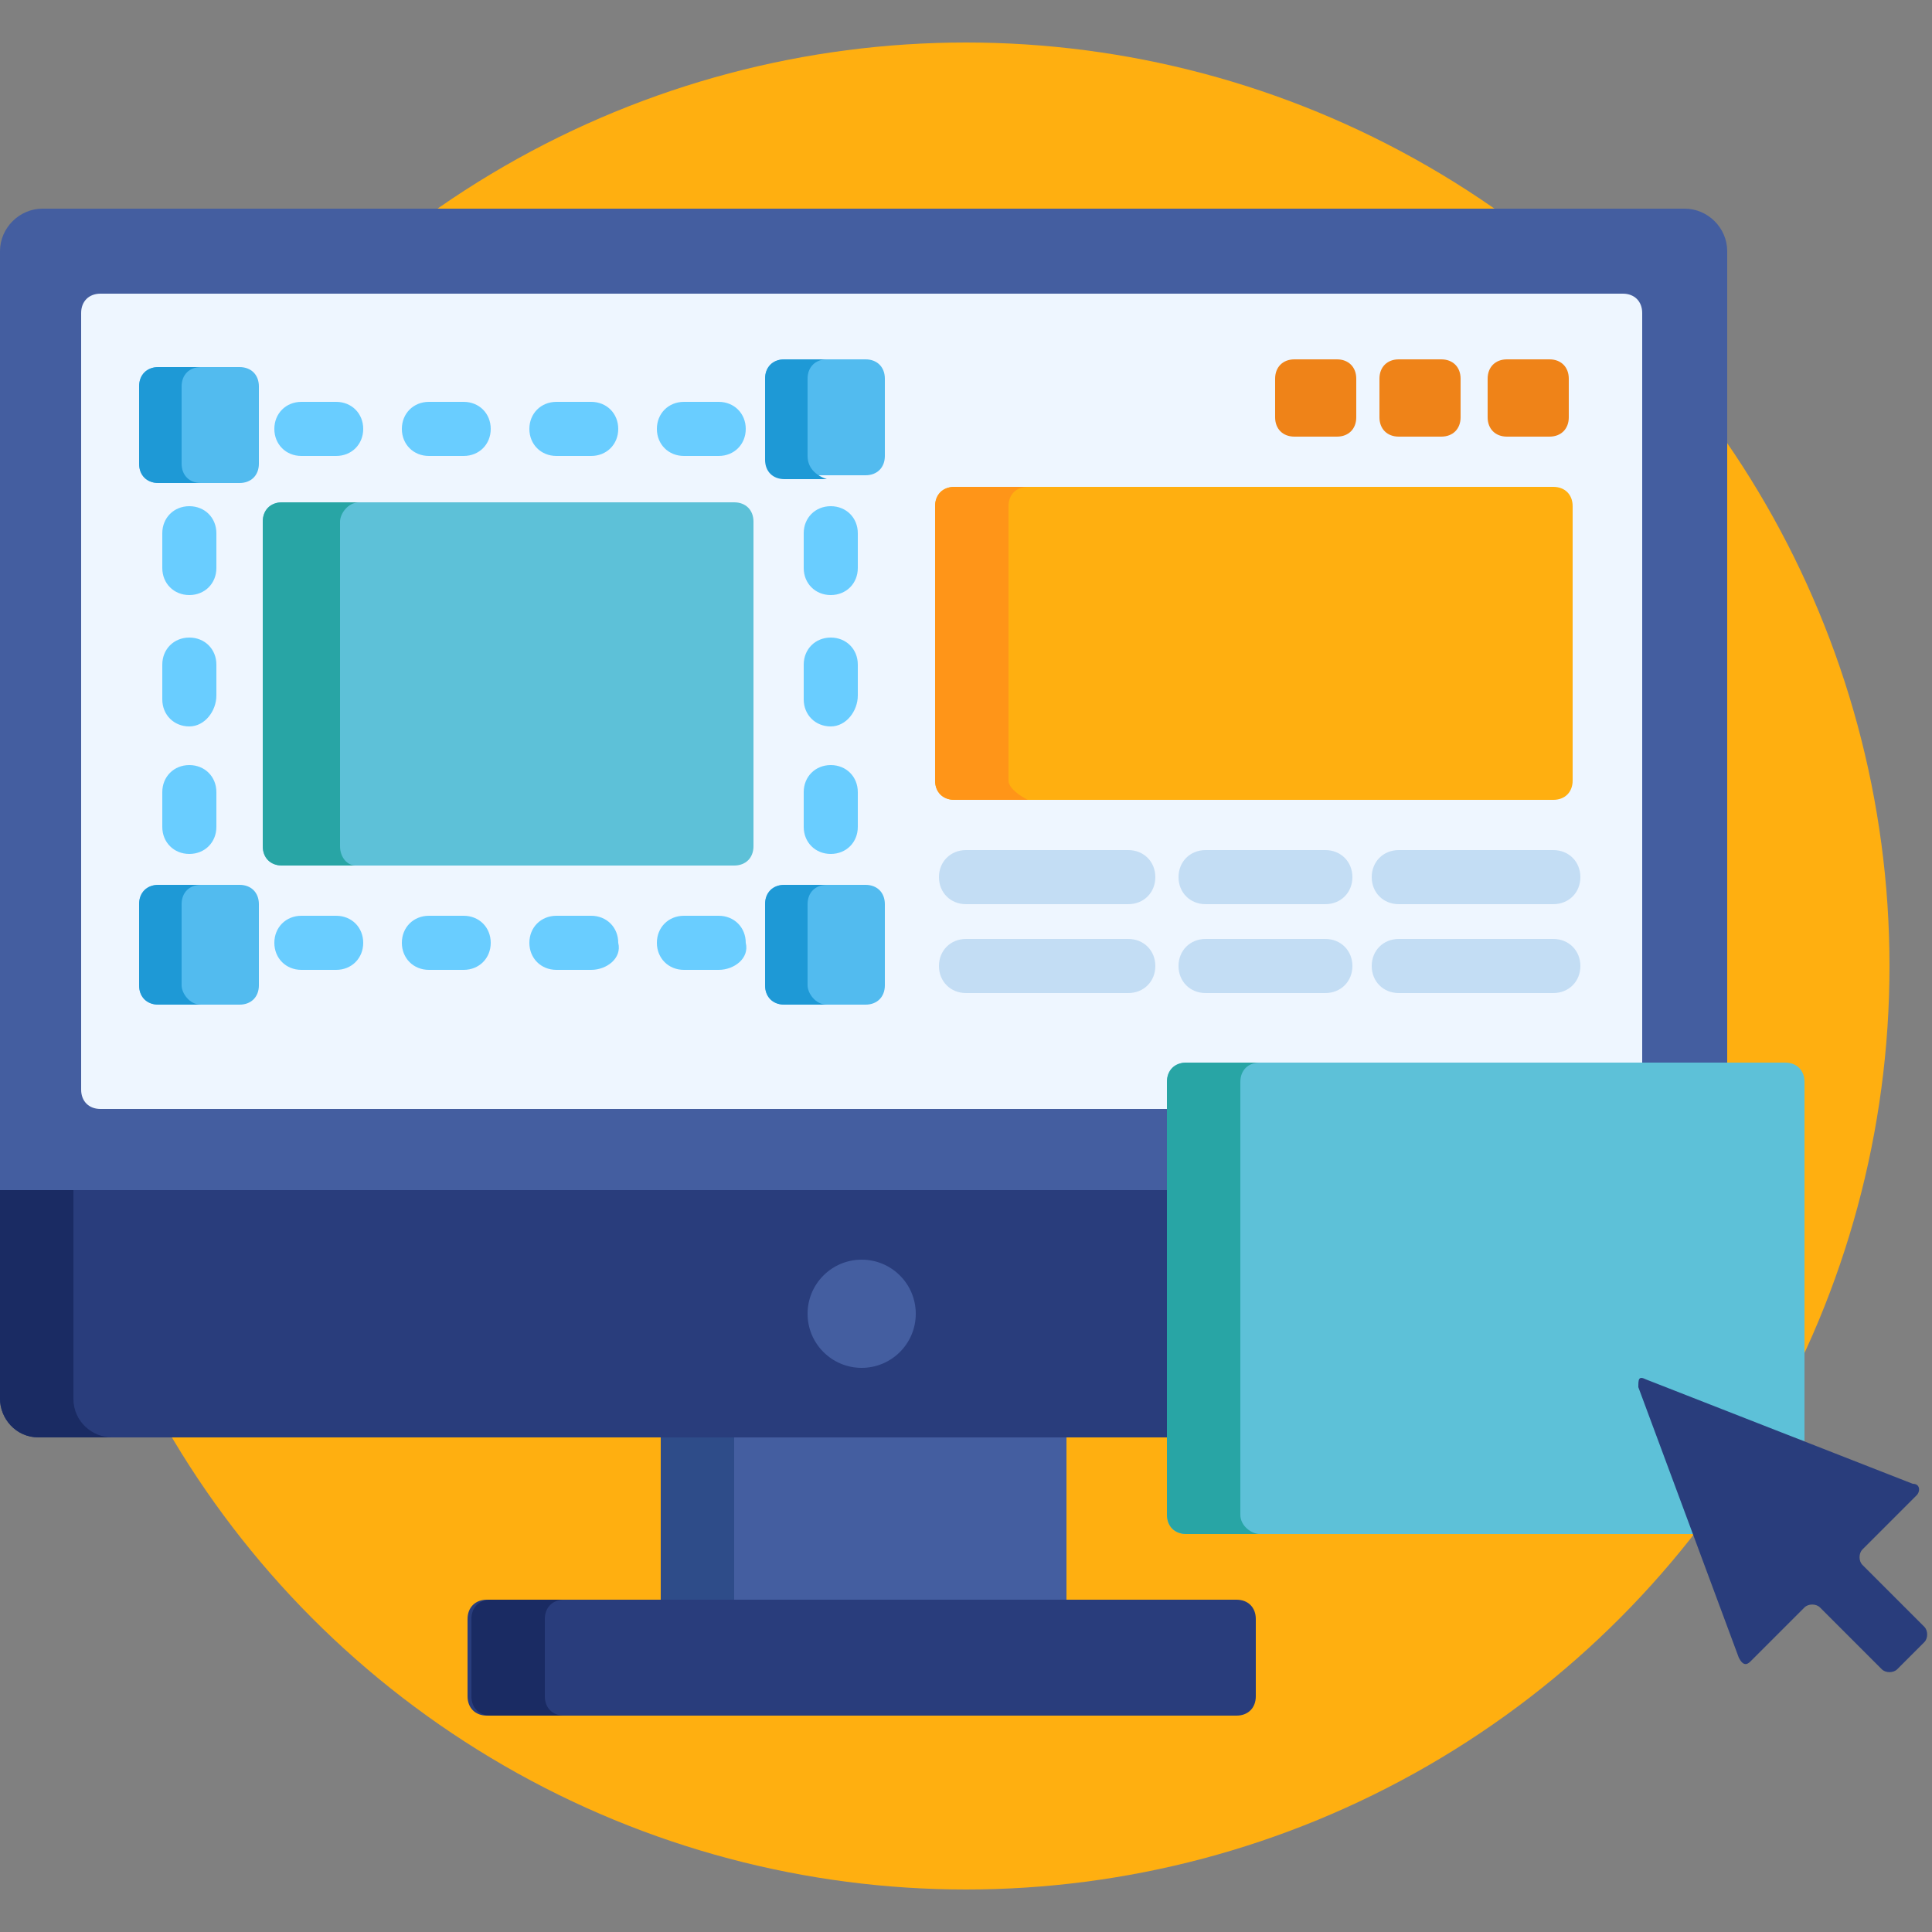 <?xml version="1.0" encoding="utf-8"?>
<!-- Generator: Adobe Illustrator 26.5.0, SVG Export Plug-In . SVG Version: 6.00 Build 0)  -->
<svg version="1.1" id="Capa_1" xmlns="http://www.w3.org/2000/svg" xmlns:xlink="http://www.w3.org/1999/xlink" x="0px" y="0px"
	 width="50px" height="50px" viewBox="0 0 50 50" style="enable-background:new 0 0 50 50;" xml:space="preserve">
<rect x="0" y="0" width="50" height="50" fill="#808080" stroke="none"/>
<style type="text/css">
	.st0{fill:#FFAF10;}
	.st1{fill:#445EA0;}
	.st2{fill:#2E4C89;}
	.st3{fill:#293D7C;}
	.st4{fill:#1A2B63;}
	.st5{fill:#EEF6FF;}
	.st6{fill:#FF9518;}
	.st7{fill:#C3DDF4;}
	.st8{fill:#EF8318;}
	.st9{fill:#69CDFF;}
	.st10{fill:#5DC1D8;}
	.st11{fill:#28A5A5;}
	.st12{fill:#52BBEF;}
	.st13{fill:#1E99D6;}
</style>
<circle class="st0" cx="25" cy="25" r="23.9"/>
<rect x="17.1" y="37.1" class="st1" width="10.5" height="4.5"/>
<rect x="17.1" y="37.1" class="st2" width="1.9" height="4.5"/>
<path class="st3" d="M32.5,43.9c0,0.3-0.2,0.5-0.5,0.5H12.6c-0.3,0-0.5-0.2-0.5-0.5v-2c0-0.3,0.2-0.5,0.5-0.5H32
	c0.3,0,0.5,0.2,0.5,0.5V43.9z"/>
<path class="st4" d="M14.1,43.9v-2c0-0.3,0.2-0.5,0.5-0.5h-1.9c-0.3,0-0.5,0.2-0.5,0.5v2c0,0.3,0.2,0.5,0.5,0.5h1.9
	C14.3,44.4,14.1,44.2,14.1,43.9z"/>
<path class="st3" d="M0,36.2c0,0.5,0.4,1,1,1h29.3v-6.5H0V36.2z"/>
<path class="st4" d="M1.9,36.2v-5.6H0v5.6c0,0.5,0.4,1,1,1h1.9C2.4,37.2,1.9,36.8,1.9,36.2z"/>
<path class="st1" d="M30.3,28c0-0.2,0.2-0.4,0.4-0.4h14V6.5c0-0.6-0.5-1.1-1.1-1.1H1.1C0.5,5.4,0,5.9,0,6.5v24.3h30.3V28z"/>
<path class="st5" d="M30.3,28c0-0.2,0.2-0.4,0.4-0.4h11.8V8.1c0-0.3-0.2-0.5-0.5-0.5H2.6c-0.3,0-0.5,0.2-0.5,0.5v20.1
	c0,0.3,0.2,0.5,0.5,0.5h27.7L30.3,28L30.3,28z"/>
<circle class="st1" cx="22.3" cy="34" r="1.4"/>
<path class="st0" d="M40.7,20.2c0,0.3-0.2,0.5-0.5,0.5H24.7c-0.3,0-0.5-0.2-0.5-0.5v-7.1c0-0.3,0.2-0.5,0.5-0.5h15.5
	c0.3,0,0.5,0.2,0.5,0.5V20.2L40.7,20.2z"/>
<path class="st6" d="M26.1,20.2v-7.1c0-0.3,0.2-0.5,0.5-0.5h-1.9c-0.3,0-0.5,0.2-0.5,0.5v7.1c0,0.3,0.2,0.5,0.5,0.5h1.9
	C26.4,20.6,26.1,20.4,26.1,20.2z"/>
<g>
	<path class="st7" d="M29.2,23.4H25c-0.4,0-0.7-0.3-0.7-0.7S24.6,22,25,22h4.2c0.4,0,0.7,0.3,0.7,0.7S29.6,23.4,29.2,23.4z"/>
	<path class="st7" d="M29.2,25.7H25c-0.4,0-0.7-0.3-0.7-0.7s0.3-0.7,0.7-0.7h4.2c0.4,0,0.7,0.3,0.7,0.7S29.6,25.7,29.2,25.7z"/>
	<path class="st7" d="M34.3,23.4h-3.1c-0.4,0-0.7-0.3-0.7-0.7s0.3-0.7,0.7-0.7h3.1c0.4,0,0.7,0.3,0.7,0.7S34.7,23.4,34.3,23.4z"/>
	<path class="st7" d="M34.3,25.7h-3.1c-0.4,0-0.7-0.3-0.7-0.7s0.3-0.7,0.7-0.7h3.1c0.4,0,0.7,0.3,0.7,0.7S34.7,25.7,34.3,25.7z"/>
	<path class="st7" d="M40.2,23.4h-4c-0.4,0-0.7-0.3-0.7-0.7s0.3-0.7,0.7-0.7h4c0.4,0,0.7,0.3,0.7,0.7S40.6,23.4,40.2,23.4z"/>
	<path class="st7" d="M40.2,25.7h-4c-0.4,0-0.7-0.3-0.7-0.7s0.3-0.7,0.7-0.7h4c0.4,0,0.7,0.3,0.7,0.7S40.6,25.7,40.2,25.7z"/>
</g>
<g>
	<path class="st8" d="M35.1,10.8c0,0.3-0.2,0.5-0.5,0.5h-1.1c-0.3,0-0.5-0.2-0.5-0.5V9.8c0-0.3,0.2-0.5,0.5-0.5h1.1
		c0.3,0,0.5,0.2,0.5,0.5V10.8z"/>
	<path class="st8" d="M37.8,10.8c0,0.3-0.2,0.5-0.5,0.5h-1.1c-0.3,0-0.5-0.2-0.5-0.5V9.8c0-0.3,0.2-0.5,0.5-0.5h1.1
		c0.3,0,0.5,0.2,0.5,0.5V10.8z"/>
	<path class="st8" d="M40.6,10.8c0,0.3-0.2,0.5-0.5,0.5H39c-0.3,0-0.5-0.2-0.5-0.5V9.8c0-0.3,0.2-0.5,0.5-0.5h1.1
		c0.3,0,0.5,0.2,0.5,0.5V10.8z"/>
</g>
<g>
	<path class="st9" d="M18.6,25.1h-0.9c-0.4,0-0.7-0.3-0.7-0.7s0.3-0.7,0.7-0.7h0.9c0.4,0,0.7,0.3,0.7,0.7
		C19.4,24.8,19,25.1,18.6,25.1z"/>
	<path class="st9" d="M15.3,25.1h-0.9c-0.4,0-0.7-0.3-0.7-0.7s0.3-0.7,0.7-0.7h0.9c0.4,0,0.7,0.3,0.7,0.7
		C16.1,24.8,15.7,25.1,15.3,25.1z"/>
	<path class="st9" d="M12,25.1h-0.9c-0.4,0-0.7-0.3-0.7-0.7s0.3-0.7,0.7-0.7H12c0.4,0,0.7,0.3,0.7,0.7C12.7,24.8,12.4,25.1,12,25.1z
		"/>
	<path class="st9" d="M8.7,25.1H7.8c-0.4,0-0.7-0.3-0.7-0.7s0.3-0.7,0.7-0.7h0.9c0.4,0,0.7,0.3,0.7,0.7C9.4,24.8,9.1,25.1,8.7,25.1z
		"/>
	<path class="st9" d="M21.5,22.1c-0.4,0-0.7-0.3-0.7-0.7v-0.9c0-0.4,0.3-0.7,0.7-0.7c0.4,0,0.7,0.3,0.7,0.7v0.9
		C22.2,21.8,21.9,22.1,21.5,22.1z"/>
	<path class="st9" d="M21.5,18.8c-0.4,0-0.7-0.3-0.7-0.7v-0.9c0-0.4,0.3-0.7,0.7-0.7c0.4,0,0.7,0.3,0.7,0.7V18
		C22.2,18.4,21.9,18.8,21.5,18.8z"/>
	<path class="st9" d="M21.5,15.4c-0.4,0-0.7-0.3-0.7-0.7v-0.9c0-0.4,0.3-0.7,0.7-0.7c0.4,0,0.7,0.3,0.7,0.7v0.9
		C22.2,15.1,21.9,15.4,21.5,15.4z"/>
	<path class="st9" d="M4.9,22.1c-0.4,0-0.7-0.3-0.7-0.7v-0.9c0-0.4,0.3-0.7,0.7-0.7c0.4,0,0.7,0.3,0.7,0.7v0.9
		C5.6,21.8,5.3,22.1,4.9,22.1z"/>
	<path class="st9" d="M4.9,18.8c-0.4,0-0.7-0.3-0.7-0.7v-0.9c0-0.4,0.3-0.7,0.7-0.7c0.4,0,0.7,0.3,0.7,0.7V18
		C5.6,18.4,5.3,18.8,4.9,18.8z"/>
	<path class="st9" d="M4.9,15.4c-0.4,0-0.7-0.3-0.7-0.7v-0.9c0-0.4,0.3-0.7,0.7-0.7c0.4,0,0.7,0.3,0.7,0.7v0.9
		C5.6,15.1,5.3,15.4,4.9,15.4z"/>
	<path class="st9" d="M18.6,11.8h-0.9c-0.4,0-0.7-0.3-0.7-0.7s0.3-0.7,0.7-0.7h0.9c0.4,0,0.7,0.3,0.7,0.7S19,11.8,18.6,11.8z"/>
	<path class="st9" d="M15.3,11.8h-0.9c-0.4,0-0.7-0.3-0.7-0.7s0.3-0.7,0.7-0.7h0.9c0.4,0,0.7,0.3,0.7,0.7S15.7,11.8,15.3,11.8z"/>
	<path class="st9" d="M12,11.8h-0.9c-0.4,0-0.7-0.3-0.7-0.7s0.3-0.7,0.7-0.7H12c0.4,0,0.7,0.3,0.7,0.7S12.4,11.8,12,11.8z"/>
	<path class="st9" d="M8.7,11.8H7.8c-0.4,0-0.7-0.3-0.7-0.7s0.3-0.7,0.7-0.7h0.9c0.4,0,0.7,0.3,0.7,0.7S9.1,11.8,8.7,11.8z"/>
</g>
<path class="st10" d="M19.5,21.9c0,0.3-0.2,0.5-0.5,0.5H7.3c-0.3,0-0.5-0.2-0.5-0.5v-8.4c0-0.3,0.2-0.5,0.5-0.5h11.7
	c0.3,0,0.5,0.2,0.5,0.5V21.9z"/>
<path class="st11" d="M8.8,21.9v-8.4C8.8,13.3,9,13,9.3,13H7.3c-0.3,0-0.5,0.2-0.5,0.5v8.4c0,0.3,0.2,0.5,0.5,0.5h1.9
	C9,22.4,8.8,22.2,8.8,21.9z"/>
<g>
	<path class="st12" d="M22.9,11.8c0,0.3-0.2,0.5-0.5,0.5h-2.1c-0.3,0-0.5-0.2-0.5-0.5V9.8c0-0.3,0.2-0.5,0.5-0.5h2.1
		c0.3,0,0.5,0.2,0.5,0.5V11.8z"/>
	<path class="st12" d="M6.7,12c0,0.3-0.2,0.5-0.5,0.5H4.1c-0.3,0-0.5-0.2-0.5-0.5V10c0-0.3,0.2-0.5,0.5-0.5h2.1
		c0.3,0,0.5,0.2,0.5,0.5V12z"/>
	<path class="st12" d="M22.9,25.5c0,0.3-0.2,0.5-0.5,0.5h-2.1c-0.3,0-0.5-0.2-0.5-0.5v-2.1c0-0.3,0.2-0.5,0.5-0.5h2.1
		c0.3,0,0.5,0.2,0.5,0.5V25.5z"/>
	<path class="st12" d="M6.7,25.5c0,0.3-0.2,0.5-0.5,0.5H4.1c-0.3,0-0.5-0.2-0.5-0.5v-2.1c0-0.3,0.2-0.5,0.5-0.5h2.1
		c0.3,0,0.5,0.2,0.5,0.5V25.5z"/>
</g>
<g>
	<path class="st13" d="M20.9,11.8V9.8c0-0.3,0.2-0.5,0.5-0.5h-1.1c-0.3,0-0.5,0.2-0.5,0.5v2.1c0,0.3,0.2,0.5,0.5,0.5h1.1
		C21.1,12.3,20.9,12.1,20.9,11.8z"/>
	<path class="st13" d="M4.7,12V10c0-0.3,0.2-0.5,0.5-0.5H4.1c-0.3,0-0.5,0.2-0.5,0.5V12c0,0.3,0.2,0.5,0.5,0.5h1.1
		C4.9,12.5,4.7,12.3,4.7,12z"/>
	<path class="st13" d="M20.9,25.5v-2.1c0-0.3,0.2-0.5,0.5-0.5h-1.1c-0.3,0-0.5,0.2-0.5,0.5v2.1c0,0.3,0.2,0.5,0.5,0.5h1.1
		C21.1,26,20.9,25.7,20.9,25.5z"/>
	<path class="st13" d="M4.7,25.5v-2.1c0-0.3,0.2-0.5,0.5-0.5H4.1c-0.3,0-0.5,0.2-0.5,0.5v2.1c0,0.3,0.2,0.5,0.5,0.5h1.1
		C4.9,26,4.7,25.7,4.7,25.5z"/>
</g>
<path class="st10" d="M42.5,35.8C42.5,35.8,42.5,35.8,42.5,35.8C42.5,35.7,42.5,35.7,42.5,35.8C42.5,35.7,42.6,35.7,42.5,35.8
	l4.2,1.5V28c0-0.3-0.2-0.5-0.5-0.5H30.7c-0.3,0-0.5,0.2-0.5,0.5v11.2c0,0.3,0.2,0.5,0.5,0.5H44L42.5,35.8z"/>
<path class="st11" d="M32.1,39.2V28c0-0.3,0.2-0.5,0.5-0.5h-1.9c-0.3,0-0.5,0.2-0.5,0.5v11.2c0,0.3,0.2,0.5,0.5,0.5h1.9
	C32.4,39.7,32.1,39.5,32.1,39.2z"/>
<path class="st3" d="M42.6,35.7c-0.2-0.1-0.2,0-0.2,0.2l2.6,7c0.1,0.2,0.2,0.2,0.3,0.1l1.4-1.4c0.1-0.1,0.3-0.1,0.4,0l1.6,1.6
	c0.1,0.1,0.3,0.1,0.4,0l0.7-0.7c0.1-0.1,0.1-0.3,0-0.4l-1.6-1.6c-0.1-0.1-0.1-0.3,0-0.4l1.4-1.4c0.1-0.1,0.1-0.3-0.1-0.3L42.6,35.7z
	"/>
</svg>
